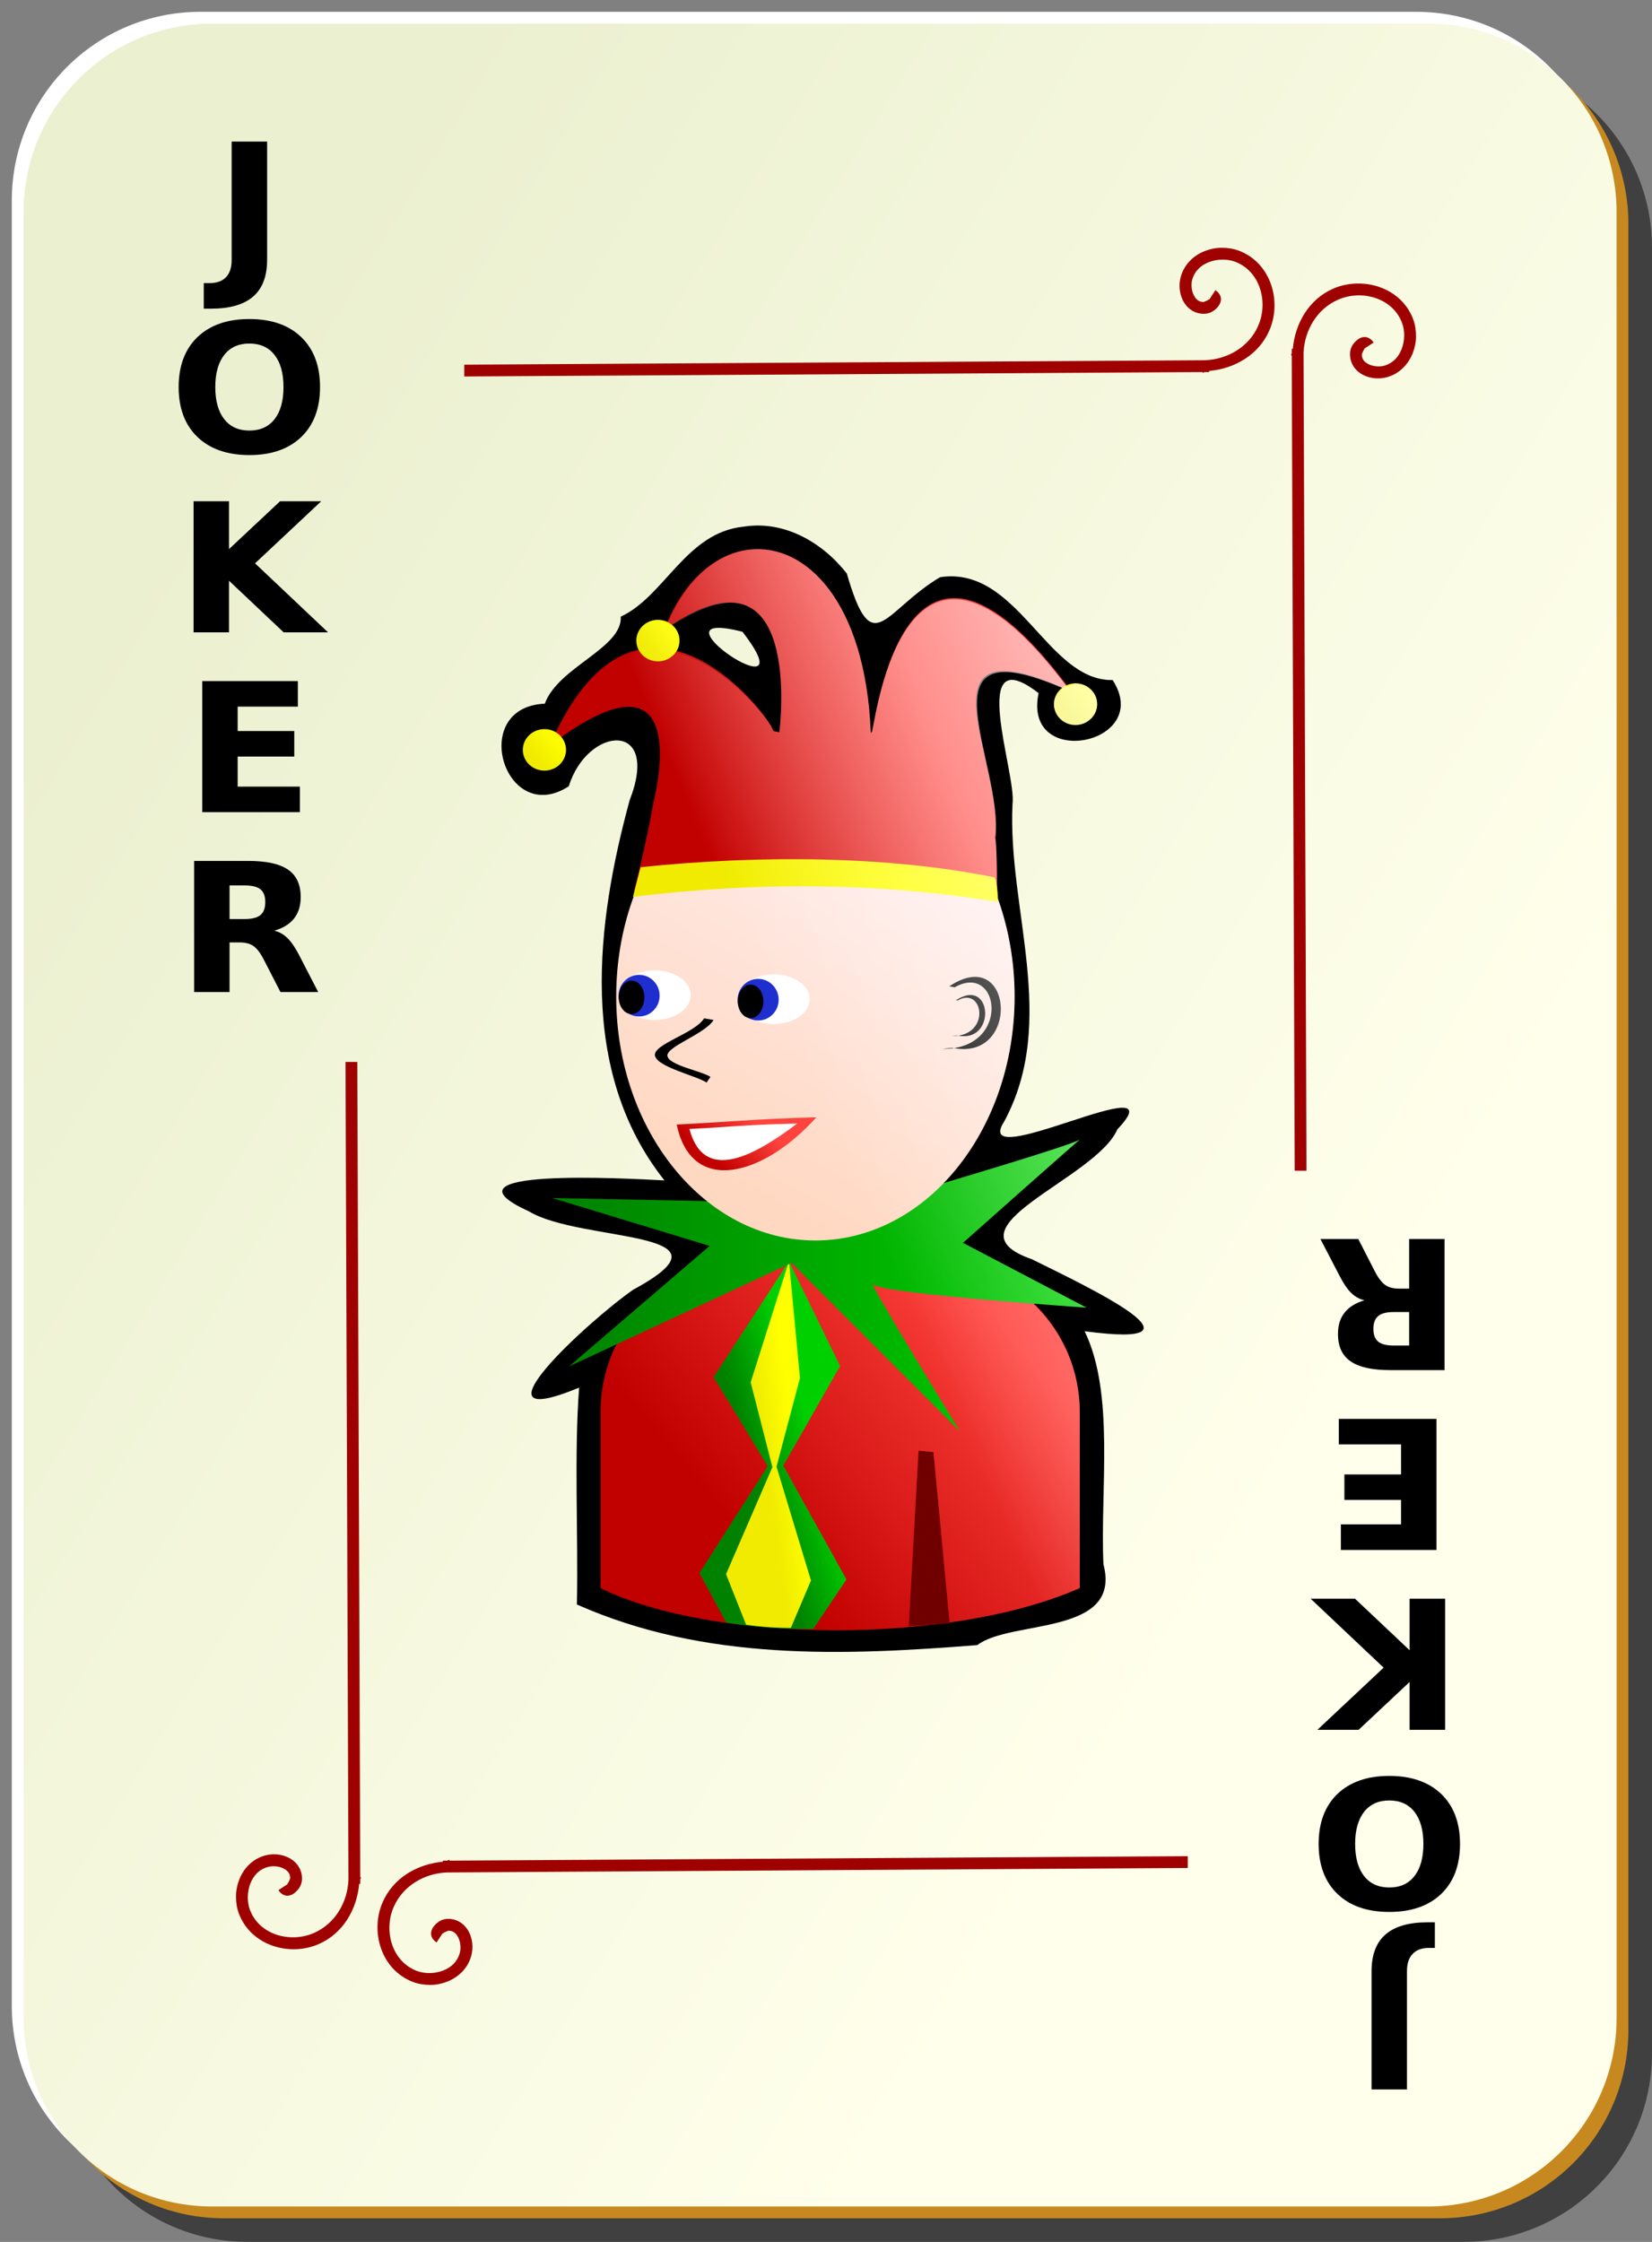 <?xml version="1.0"?>
<svg xmlns:rdf="http://www.w3.org/1999/02/22-rdf-syntax-ns#" xmlns="http://www.w3.org/2000/svg" xmlns:sodipodi="http://inkscape.sourceforge.net/DTD/sodipodi-0.dtd" xmlns:cc="http://web.resource.org/cc/" xmlns:xlink="http://www.w3.org/1999/xlink" xmlns:dc="http://purl.org/dc/elements/1.1/" xmlns:svg="http://www.w3.org/2000/svg" id="svg2" viewBox="0 0 140 190" sodipodi:version="0.32" version="1.0" y="0" x="0" sodipodi:docname="jk_b.svg" sodipodi:docbase="/home/nicu/Desktop/bordered">
  <rect x="0" y="0" width="140" height="190" fill="#808080" stroke="none"/>
  <sodipodi:namedview id="base" bordercolor="#666666" borderopacity="1.0" pagecolor="#ffffff"/>
  <defs id="defs3">
    <linearGradient id="linearGradient4853" y2="128.7" gradientUnits="userSpaceOnUse" x2="109" gradientTransform="translate(0 -1)" y1="63.1" x1="2">
      <stop id="stop2062" stop-color="#ebf0d0" offset="0"/>
      <stop id="stop2064" stop-color="#ffffeb" offset="1"/>
    </linearGradient>
    <linearGradient id="linearGradient6214">
      <stop id="stop6216" stop-color="#c10000" offset="0"/>
      <stop id="stop6218" stop-color="#ff433e" offset="1"/>
    </linearGradient>
    <linearGradient id="linearGradient5407">
      <stop id="stop5409" stop-color="#f0eb00" offset="0"/>
      <stop id="stop5411" stop-color="#ff0" offset="1"/>
    </linearGradient>
    <linearGradient id="linearGradient3196">
      <stop id="stop3198" stop-color="#008200" offset="0"/>
      <stop id="stop3200" stop-color="#00d000" offset="1"/>
    </linearGradient>
    <linearGradient id="linearGradient1578" x1="168.5" xlink:href="#linearGradient5407" gradientUnits="userSpaceOnUse" y1="79.187" gradientTransform="matrix(1 0 0 1 -106.87 -3.646)" x2="182.72" y2="76.889"/>
    <linearGradient id="linearGradient1583" x1="152.35" xlink:href="#linearGradient5407" gradientUnits="userSpaceOnUse" y1="68.058" gradientTransform="matrix(1 0 0 1 -61.865 -7.523)" x2="154.43" y2="66.479"/>
    <linearGradient id="linearGradient1586" x1="152.35" xlink:href="#linearGradient5407" gradientUnits="userSpaceOnUse" y1="68.058" gradientTransform="matrix(1 0 0 1 -106.87 -3.646)" x2="154.43" y2="66.479"/>
    <linearGradient id="linearGradient1590" x1="152.35" xlink:href="#linearGradient5407" gradientUnits="userSpaceOnUse" y1="68.058" gradientTransform="matrix(1 0 0 1 -97.255 -12.907)" x2="154.43" y2="66.479"/>
    <linearGradient id="linearGradient1593" x1="165.47" xlink:href="#linearGradient6214" gradientUnits="userSpaceOnUse" y1="73.1" gradientTransform="matrix(1 0 0 1 -106.87 -3.646)" x2="185.69" y2="65.1"/>
    <linearGradient id="linearGradient1598" x1="298.1" xlink:href="#linearGradient6214" gradientUnits="userSpaceOnUse" y1="336.45" gradientTransform="matrix(.145 0 0 .145 18.212 50.443)" x2="319.8" y2="310.92"/>
    <linearGradient id="linearGradient1609" x1="356.44" gradientUnits="userSpaceOnUse" y1="437.5" gradientTransform="matrix(.187 0 0 .145 -4.578 37.11)" x2="484.8" y2="256.18">
      <stop id="stop3859" stop-color="#ffd8c1" offset="0"/>
      <stop id="stop3861" stop-color="#ffeded" offset="1"/>
    </linearGradient>
    <linearGradient id="linearGradient1612" x1="154.62" xlink:href="#linearGradient3196" gradientUnits="userSpaceOnUse" y1="111.38" gradientTransform="matrix(1 0 0 1 -106.87 -3.646)" x2="196.72" y2="111.38"/>
    <linearGradient id="linearGradient1615" x1="171.08" xlink:href="#linearGradient5407" gradientUnits="userSpaceOnUse" y1="124.37" gradientTransform="matrix(1 0 0 1 -106.57 -2.42)" x2="173.86" y2="123.97"/>
    <linearGradient id="linearGradient1618" x1="169.79" xlink:href="#linearGradient3196" gradientUnits="userSpaceOnUse" y1="124.59" gradientTransform="matrix(1 0 0 1 -106.57 -2.42)" x2="175.19" y2="122.96"/>
    <linearGradient id="linearGradient1621" x1="298.99" xlink:href="#linearGradient6214" gradientUnits="userSpaceOnUse" y1="540.54" gradientTransform="matrix(.145 0 0 .145 18.351 50.41)" x2="449.32" y2="415.54"/>
    <linearGradient id="linearGradient2396" x1="142.74" gradientUnits="userSpaceOnUse" y1="28.209" gradientTransform="scale(.729 1.371)" x2="95.059" y2="67.841">
      <stop id="stop2582" stop-color="#fff" offset="0"/>
      <stop id="stop2584" stop-color="#fff" stop-opacity="0" offset="1"/>
    </linearGradient>
  </defs>
  <g id="layer1">
    <g id="g1344">
      <g id="g5630">
        <path id="rect2070" d="m21 5h103c8.86 0 16 7.136 16 16v153c0 8.86-7.14 16-16 16h-103c-8.864 0-16-7.14-16-16v-153c0-8.864 7.136-16 16-16z" fill-opacity=".498"/>
        <path id="rect1300" d="m17 1h103c8.86 0 16 7.136 16 16v153c0 8.86-7.14 16-16 16h-103c-8.864 0-16-7.14-16-16v-153c0-8.864 7.136-16 16-16z" fill="#fff"/>
        <path id="path5624" d="m19 3h103c8.86 0 16 7.136 16 16v153c0 8.86-7.14 16-16 16h-103c-8.864 0-16-7.14-16-16v-153c0-8.864 7.136-16 16-16z" fill="#c7891f"/>
        <path id="rect1306" d="m18 2h103c8.86 0 16 7.136 16 16v153c0 8.86-7.14 16-16 16h-103c-8.864 0-16-7.14-16-16v-153c0-8.864 7.136-16 16-16z" fill="url(#linearGradient4853)"/>
      </g>
      <path id="path2869" fill-rule="evenodd" fill="#9f0000" d="m103.53 21c-0.5 0.002-0.97 0.099-1.44 0.281-0.93 0.364-1.73 1.112-2.03 2.188-0.173 0.645-0.12 1.381 0.19 2s0.93 1.119 1.75 1.125c0.48 0.003 0.85-0.196 1.16-0.532 0.15-0.167 0.31-0.415 0.31-0.718s-0.21-0.583-0.47-0.75l-0.53 0.812c0.07 0.046 0-0.005 0-0.062 0-0.058 0.02-0.022-0.03 0.031-0.1 0.106-0.46 0.219-0.44 0.219-0.42-0.003-0.65-0.217-0.84-0.594s-0.23-0.905-0.13-1.281c0.21-0.751 0.72-1.231 1.41-1.5 0.69-0.27 1.55-0.298 2.25-0.031 2.11 0.807 2.82 3.429 1.93 5.437-0.77 1.764-2.58 2.83-4.5 2.906l-62.776 0.375v1l62.566-0.375v0.063c0.07 0 0.14-0.06 0.21-0.063h0.35v-0.093c2.16-0.195 4.19-1.362 5.09-3.407 1.1-2.492 0.15-5.748-2.56-6.781-0.47-0.18-0.97-0.252-1.47-0.25zm11.41 3.031c-0.67 0.023-1.35 0.163-1.97 0.438-2.05 0.903-3.21 2.93-3.41 5.093h-0.09v0.344c0 0.078-0.06 0.141-0.06 0.219h0.06l0.25 69.094h1l-0.25-69.313c0.08-1.919 1.14-3.72 2.91-4.5 2-0.887 4.62-0.178 5.43 1.938 0.27 0.698 0.24 1.561-0.03 2.25-0.27 0.688-0.75 1.202-1.5 1.406-0.37 0.102-0.9 0.064-1.28-0.125s-0.59-0.421-0.59-0.844c0 0.018 0.11-0.34 0.21-0.437 0.06-0.049 0.09-0.031 0.04-0.032-0.06 0-0.11-0.07-0.07 0l0.82-0.531c-0.17-0.259-0.45-0.468-0.75-0.469-0.31 0-0.55 0.16-0.72 0.313-0.34 0.306-0.54 0.681-0.53 1.156 0 0.819 0.5 1.44 1.12 1.75 0.62 0.311 1.36 0.363 2 0.188 1.08-0.293 1.82-1.102 2.19-2.031 0.18-0.465 0.28-0.941 0.28-1.438s-0.07-0.996-0.25-1.469c-0.77-2.029-2.8-3.068-4.81-3zm-85.659 65.969l0.25 69.31c-0.076 1.92-1.142 3.72-2.906 4.5-2.008 0.89-4.63 0.18-5.437-1.93-0.267-0.7-0.239-1.57 0.031-2.26 0.269-0.68 0.749-1.2 1.5-1.4 0.376-0.1 0.904-0.07 1.281 0.12s0.591 0.42 0.594 0.85c0-0.02-0.113 0.34-0.219 0.43-0.053 0.05-0.089 0.04-0.031 0.04 0.057 0 0.108 0.07 0.062 0l-0.812 0.53c0.167 0.26 0.447 0.47 0.75 0.47s0.551-0.16 0.718-0.32c0.336-0.3 0.535-0.68 0.532-1.15-0.006-0.82-0.506-1.44-1.125-1.75s-1.355-0.37-2-0.19c-1.076 0.29-1.824 1.1-2.188 2.03-0.182 0.47-0.279 0.94-0.281 1.44s0.07 0.99 0.25 1.47c1.033 2.7 4.289 3.66 6.781 2.56 2.045-0.9 3.212-2.93 3.407-5.09h0.093v-0.35c0.003-0.08 0.063-0.14 0.063-0.22h-0.063l-0.25-69.09h-1zm71.379 67.31l-62.566 0.38v-0.07c-0.078 0-0.141 0.06-0.219 0.07h-0.344v0.09c-2.163 0.2-4.19 1.36-5.093 3.41-1.101 2.49-0.144 5.75 2.562 6.78 0.472 0.18 0.971 0.25 1.469 0.25 0.497 0 0.972-0.1 1.437-0.28 0.93-0.37 1.739-1.11 2.032-2.19 0.175-0.65 0.122-1.38-0.188-2s-0.932-1.12-1.75-1.13c-0.476 0-0.85 0.2-1.156 0.54-0.153 0.16-0.314 0.41-0.313 0.72 0.001 0.3 0.21 0.58 0.469 0.74l0.531-0.81c-0.07-0.04 0 0.01 0 0.07 0 0.05-0.017 0.02 0.031-0.04 0.097-0.1 0.455-0.21 0.438-0.22 0.423 0.01 0.655 0.22 0.844 0.6s0.227 0.9 0.125 1.28c-0.205 0.75-0.718 1.23-1.407 1.5-0.688 0.27-1.552 0.3-2.25 0.03-2.115-0.81-2.824-3.43-1.937-5.44 0.779-1.76 2.581-2.83 4.5-2.9l62.785-0.38v-1z"/>
    </g>
  </g>
  <path id="text1386" transform="scale(1.024 .977)" d="m19.173 12.281h2.933v10.268c0 1.417-0.386 2.476-1.158 3.176-0.767 0.701-1.93 1.051-3.489 1.051h-0.594v-2.216h0.457c0.61 0 1.069-0.17 1.379-0.51 0.315-0.341 0.472-0.841 0.472-1.501v-10.268m1.463 17.519c-0.894 0-1.587 0.331-2.08 0.991-0.492 0.66-0.739 1.589-0.739 2.787 0 1.194 0.247 2.121 0.739 2.781 0.493 0.66 1.186 0.99 2.08 0.99 0.898 0 1.594-0.33 2.087-0.99 0.492-0.66 0.739-1.587 0.739-2.781 0-1.198-0.247-2.127-0.739-2.787-0.493-0.66-1.189-0.991-2.087-0.991m0-2.125c1.828 0 3.26 0.523 4.296 1.569s1.553 2.491 1.554 4.334c-0.001 1.839-0.518 3.281-1.554 4.327s-2.468 1.569-4.296 1.569c-1.823 0-3.255-0.523-4.296-1.569-1.036-1.046-1.554-2.488-1.554-4.327 0-1.843 0.518-3.288 1.554-4.334 1.041-1.046 2.473-1.569 4.296-1.569m-4.616 15.806h2.932v4.151l4.228-4.151h3.405l-5.477 5.385 6.04 5.987h-3.671l-4.525-4.479v4.479h-2.932v-11.372m0.716 15.599h7.914v2.217h-4.982v2.117h4.685v2.217h-4.685v2.605h5.149v2.217h-8.081v-11.373m3.496 20.643c0.614 0 1.054-0.115 1.318-0.343 0.269-0.229 0.403-0.605 0.403-1.128 0-0.518-0.134-0.888-0.403-1.112-0.264-0.223-0.704-0.335-1.318-0.335h-1.234v2.918h1.234m-1.234 2.026v4.303h-2.933v-11.372h4.479c1.498 0 2.595 0.251 3.291 0.754 0.701 0.503 1.051 1.298 1.051 2.384 0 0.752-0.183 1.369-0.548 1.851-0.361 0.483-0.907 0.838-1.638 1.067 0.401 0.091 0.759 0.299 1.074 0.624 0.32 0.32 0.642 0.808 0.967 1.463l1.592 3.229h-3.123l-1.386-2.826c-0.279-0.568-0.564-0.957-0.853-1.165-0.285-0.208-0.665-0.312-1.143-0.312h-0.83"/>
  <path id="text1408" transform="scale(-1.024 -.977)" d="m-116.44-181.25h2.93v10.27c0 1.42-0.39 2.48-1.16 3.18s-1.93 1.05-3.49 1.05h-0.59v-2.22h0.46c0.61 0 1.06-0.17 1.37-0.51 0.32-0.34 0.48-0.84 0.48-1.5v-10.27m1.46 17.52c-0.89 0-1.59 0.33-2.08 0.99s-0.74 1.59-0.74 2.79c0 1.19 0.25 2.12 0.74 2.78s1.19 0.99 2.08 0.99c0.9 0 1.59-0.33 2.09-0.99 0.49-0.66 0.74-1.59 0.74-2.78 0-1.2-0.25-2.13-0.74-2.79-0.5-0.66-1.19-0.99-2.09-0.99m0-2.12c1.83 0 3.26 0.52 4.3 1.57 1.03 1.04 1.55 2.49 1.55 4.33s-0.52 3.28-1.55 4.33c-1.04 1.04-2.47 1.57-4.3 1.57-1.82 0-3.26-0.53-4.3-1.57-1.03-1.05-1.55-2.49-1.55-4.33s0.52-3.29 1.55-4.33c1.04-1.05 2.48-1.57 4.3-1.57m-4.62 15.8h2.94v4.15l4.22-4.15h3.41l-5.48 5.39 6.04 5.98h-3.67l-4.52-4.47v4.47h-2.94v-11.37m0.72 15.6h7.91v2.22h-4.98v2.12h4.69v2.21h-4.69v2.61h5.15v2.21h-8.08v-11.37m3.5 20.64c0.61 0 1.05-0.11 1.31-0.34 0.27-0.23 0.41-0.6 0.41-1.13 0-0.51-0.14-0.88-0.41-1.11-0.26-0.22-0.7-0.33-1.31-0.33h-1.24v2.91h1.24m-1.24 2.03v4.3h-2.93v-11.37h4.48c1.5 0 2.59 0.25 3.29 0.76 0.7 0.5 1.05 1.29 1.05 2.38 0 0.75-0.18 1.37-0.55 1.85-0.36 0.48-0.91 0.84-1.64 1.07 0.4 0.09 0.76 0.3 1.08 0.62s0.64 0.81 0.96 1.46l1.6 3.23h-3.13l-1.38-2.82c-0.28-0.57-0.57-0.96-0.86-1.17-0.28-0.21-0.66-0.31-1.14-0.31h-0.83"/>
  <g id="g2398">
    <path id="path4190" sodipodi:nodetypes="cccccccccccccccccccccccc" d="m63.014 44.635c-4.88 0.491-6.682 5.897-10.405 7.625 0.145 2.677-5.311 4.268-6.437 7.375-6.542 0.287-3.388 10.521 2.031 7 1.571-5.098 7.815-5.649 5.156 1.188-2.825 10.384-4.419 22.923 2.951 32.217-3.337-0.178-19.614-1.079-11.507 2.61 4.418 2.69 18.366 1.52 8.858 6.65-3.815 2.66-14.352 12.34-4.583 8.3-0.432 5.7-0.068 12.34-0.188 18.38 10.825 4.81 22.567 4.34 33.934 3.44 2.827-2.18 12.29-0.75 10.687-6.85-0.284-6.38 0.979-14.45-1.594-19.75 11.303 1.51 0.646-3.58-4.471-6.1-7.664-2.67 5.395-6.76 7.249-11.011 5.345-5.643-12.64 4.021-9.579-0.687 4.588-8.569 0.261-17.958 0.69-26.887 0.363-2.535-3.911-14.124 2.211-9.391-1.38 6.578 9.794 4.338 6.275-1.109-5.578 0.098-8.017-9.722-14.624-8.718-4.825 2.87-5.721 7.225-7.905-0.313-2.075-2.644-5.306-4.522-8.749-3.969zm-0.094 8.907c5.895 7.617-8.658-2.213 0 0z"/>
    <path id="path5463" sodipodi:nodetypes="ccccccc" fill="url(#linearGradient1621)" d="m63.614 106.93c-7.049 0-12.724 5.68-12.724 12.73v14.93c9.379 4.64 29.523 4.89 40.615 0v-14.93c0-7.05-5.675-12.73-12.724-12.73h-15.167z"/>
    <path id="path1427" sodipodi:nodetypes="cccccccccc" fill-rule="evenodd" fill="url(#linearGradient1618)" d="m66.863 106.89l-6.383 9.82 4.579 7.55-5.785 9.06 2.276 4.2c2.546 0.4 4.959 0.57 7.372 0.53l2.81-4.19-5.351-9.65 4.815-8.44-4.333-8.88z"/>
    <path id="path2189" sodipodi:nodetypes="cccccccccc" fill-rule="evenodd" fill="url(#linearGradient1615)" d="m66.863 106.89l-3.246 10.26 1.84 7.19-3.929 9.07 1.701 4.28c1.574 0.23 2.97 0.27 3.793 0.27l1.705-4.01-2.921-9.65 1.988-7.51-0.931-9.9z"/>
    <path id="path2493" sodipodi:nodetypes="cccccccccccc" fill-rule="evenodd" fill="url(#linearGradient1612)" d="m59.747 101.79l-12.958-0.26 13.351 4.06-11.911 10.21 18.848-8.77 14.267 14.27s-8.115-13.23-7.33-12.44c0.786 0.79 18.063 1.96 18.063 1.96l-10.471-5.49s10.471-9.299 9.947-8.775c-0.523 0.523-18.979 5.895-18.979 5.895l-12.827-0.66z"/>
    <path id="path5459" d="m85.984 84.457c0 11.414-7.563 20.673-16.882 20.673-9.318 0-16.882-9.259-16.882-20.673 0-11.413 7.564-20.676 16.882-20.676 9.319 0 16.882 9.263 16.882 20.676z" fill="url(#linearGradient1609)"/>
    <g id="g5467" transform="matrix(.145 0 0 .098 18.014 61.173)">
      <path id="path5469" transform="translate(-4 -6)" fill="#fff" d="m353 245.86c0 11.87-9.41 21.5-21 21.5s-21-9.63-21-21.5 9.41-21.5 21-21.5 21 9.63 21 21.5z"/>
      <path id="path5471" transform="matrix(.571 0 0 .837 129.29 34.524)" fill="#1e2ecf" d="m353 245.86c0 11.87-9.41 21.5-21 21.5s-21-9.63-21-21.5 9.41-21.5 21-21.5 21 9.63 21 21.5z"/>
      <path id="path5473" transform="matrix(.357 0 0 .674 195.93 76.048)" d="m353 245.86c0 11.87-9.41 21.5-21 21.5s-21-9.63-21-21.5 9.41-21.5 21-21.5 21 9.63 21 21.5z"/>
    </g>
    <g id="g5475" transform="matrix(.145 0 0 .098 7.926 60.832)">
      <path id="path5477" transform="translate(-4 -6)" fill="#fff" d="m353 245.86c0 11.87-9.41 21.5-21 21.5s-21-9.63-21-21.5 9.41-21.5 21-21.5 21 9.63 21 21.5z"/>
      <path id="path5479" transform="matrix(.571 0 0 .837 129.29 34.524)" fill="#1e2ecf" d="m353 245.86c0 11.87-9.41 21.5-21 21.5s-21-9.63-21-21.5 9.41-21.5 21-21.5 21 9.63 21 21.5z"/>
      <path id="path5481" transform="matrix(.357 0 0 .674 195.93 76.048)" d="m353 245.86c0 11.87-9.41 21.5-21 21.5s-21-9.63-21-21.5 9.41-21.5 21-21.5 21 9.63 21 21.5z"/>
    </g>
    <path id="path5483" sodipodi:nodetypes="ccc" fill-rule="evenodd" fill="url(#linearGradient1598)" d="m57.35 95.301c1.245 6.079 7.403 4.346 11.828-0.609-4.856 0.11-8.174 0.444-11.828 0.609z"/>
    <path id="path5485" sodipodi:nodetypes="ccccc" fill="#700000" d="m77.844 122.94l1.263 0.13 1.371 14.51-3.464 0.25 0.83-14.89z"/>
    <path id="path5487" sodipodi:nodetypes="ccccccc" fill-rule="evenodd" d="m59.671 86.303c-0.792 1.287-4.33 2.184-4.166 3.157 0.164 0.972 3.581 1.727 4.371 2.287l0.331-0.478c-0.695-0.493-3.509-0.972-3.644-1.772-0.135-0.799 3.168-1.849 3.909-3.052l-0.801-0.142z"/>
    <path id="path5608" sodipodi:nodetypes="ccccccccccccc" fill-rule="evenodd" fill="url(#linearGradient1593)" d="m63.545 46.573c-2.884 0.312-5.661 2.612-7.249 6.812 11.988-8.399 9.749 8.688 9.749 8.688-0.151-0.072-0.496-0.064-0.531-0.188-0.379-1.326-11.503-15.783-18.936 1.313 10.03-7.632 10.055-0.334 8.749 5.062-0.563 3.253-1.593 7.25-1.593 7.25 10.416-2.211 20.412-1.048 30.746 0.782 0 0 0.046-4.136-0.134-5.286 0.758-6.442-7.183-18.673 6.452-12.388-14.661-19.988-16.752 4.213-16.941 3.455-0.003-0.009-0.059 0.008-0.063 0-0.443-11.042-5.487-16.015-10.249-15.5z"/>
    <path id="path2485" d="m57.587 54.29c0 0.971-0.82 1.759-1.83 1.759-1.011 0-1.831-0.788-1.831-1.759s0.82-1.759 1.831-1.759c1.01 0 1.83 0.788 1.83 1.759z" fill="url(#linearGradient1590)"/>
    <path id="path7129" sodipodi:nodetypes="ccc" fill-rule="evenodd" fill="#fff" d="m58.426 95.676c1.245 4.704 5.576 2.214 9.138-0.457-4.856 0.11-5.483 0.292-9.138 0.457z"/>
    <path id="path2193" d="m47.968 63.551c0 0.971-0.82 1.759-1.83 1.759-1.011 0-1.831-0.788-1.831-1.759s0.82-1.759 1.831-1.759c1.01 0 1.83 0.788 1.83 1.759z" fill="url(#linearGradient1586)"/>
    <path id="path2489" d="m92.978 59.674c0 0.971-0.82 1.759-1.831 1.759-1.01 0-1.83-0.788-1.83-1.759s0.82-1.759 1.83-1.759c1.011 0 1.831 0.788 1.831 1.759z" fill="url(#linearGradient1583)"/>
    <path id="path3263" sodipodi:nodetypes="ccccc" fill-rule="evenodd" d="m80.7 88.798c5.816 1.259 5.227-8.866-0.252-5.207l0.462 0.079c3.842-2.186 4.84 5.293-1.058 5.223l0.848-0.095z"/>
    <path id="path3265" sodipodi:nodetypes="ccccc" fill-rule="evenodd" d="m81.141 87.756c3.318 0.718 2.982-5.059-0.144-2.971l0.169-0.002c2.192-1.248 2.857 3.067-0.509 3.027l0.484-0.054z"/>
    <path id="path3267" sodipodi:nodetypes="ccccc" fill-rule="evenodd" fill="url(#linearGradient1578)" d="m53.639 76.007l0.646-2.512c10.361-1.077 21.153-0.934 30.007 0.861 0.287 0.646 0.287 2.082 0.287 2.082-10.17-1.651-20.411-1.723-30.94-0.431z"/>
    <path id="path4065" d="m63.541 46.578c-2.745 0.297-5.35 2.459-6.968 6.282-0.262-0.139-0.493-0.313-0.812-0.313-1.011 0-1.844 0.779-1.844 1.75 0 0.365 0.208 0.656 0.406 0.938-2.446 0.447-4.95 2.389-7.186 6.968-0.299-0.203-0.607-0.406-1-0.406-1.011 0-1.844 0.779-1.844 1.75s0.833 1.781 1.844 1.781c1.01 0 1.812-0.81 1.812-1.781 0-0.388-0.216-0.678-0.438-0.969 9.001-6.359 9.072 0.483 7.812 5.688-0.564 3.252-1.593 7.25-1.593 7.25 0.01-0.002 0.021 0.002 0.031 0l-0.125 0.5c0.031-0.004 0.062 0.004 0.094 0-0.951 2.586-1.5 5.419-1.5 8.437 0 7.284 3.098 13.661 7.749 17.347h-0.25l-12.936-0.25 13.342 4.03-11.905 10.22 4.25-1.97c-0.929 1.77-1.594 3.7-1.594 5.84v14.91c2.741 1.36 6.507 2.22 10.593 2.81l0.062 0.13c0.572 0.09 1.096 0.05 1.656 0.12l0.032 0.06c1.573 0.23 2.958 0.25 3.78 0.25l0.032-0.03c0.615 0.02 1.261 0.14 1.874 0.13 2.733 0.07 5.374-0.14 8.093-0.38v0.16l3.469-0.25-0.031-0.19c4.087-0.58 7.957-1.44 11.061-2.81v-14.91c0-3.63-1.545-6.87-3.968-9.19 1.74 0.14 4.53 0.35 4.53 0.35l-10.467-5.5s10.46-9.307 9.936-8.783c-0.319 0.319-6.315 2.144-11.717 3.753 3.73-3.797 6.155-9.449 6.155-15.847 0-2.993-0.533-5.806-1.468-8.375-0.002-0.079-0.025-0.243-0.032-0.375 0.006-0.745 0.035-3.667-0.125-4.687 0.742-6.302-6.714-18.058 5.718-12.688-0.437 0.322-0.749 0.775-0.749 1.344 0 0.971 0.801 1.781 1.812 1.781 1.01 0 1.843-0.81 1.843-1.781s-0.833-1.75-1.843-1.75c-0.284 0-0.479 0.171-0.719 0.281-14.292-18.991-16.373 4.626-16.561 3.875-0.002-0.008-0.058 0.008-0.062 0-0.443-11.042-5.487-16.014-10.249-15.5zm-0.656 4.625c4.428 1.262 3.156 10.875 3.156 10.875-0.152-0.072-0.496-0.064-0.531-0.187-0.214-0.749-3.878-5.546-8.343-6.625 0.209-0.286 0.406-0.594 0.406-0.969 0-0.51-0.232-0.96-0.594-1.281 2.586-1.658 4.562-2.196 5.906-1.813z" fill="url(#linearGradient2396)"/>
  </g>
</svg>
